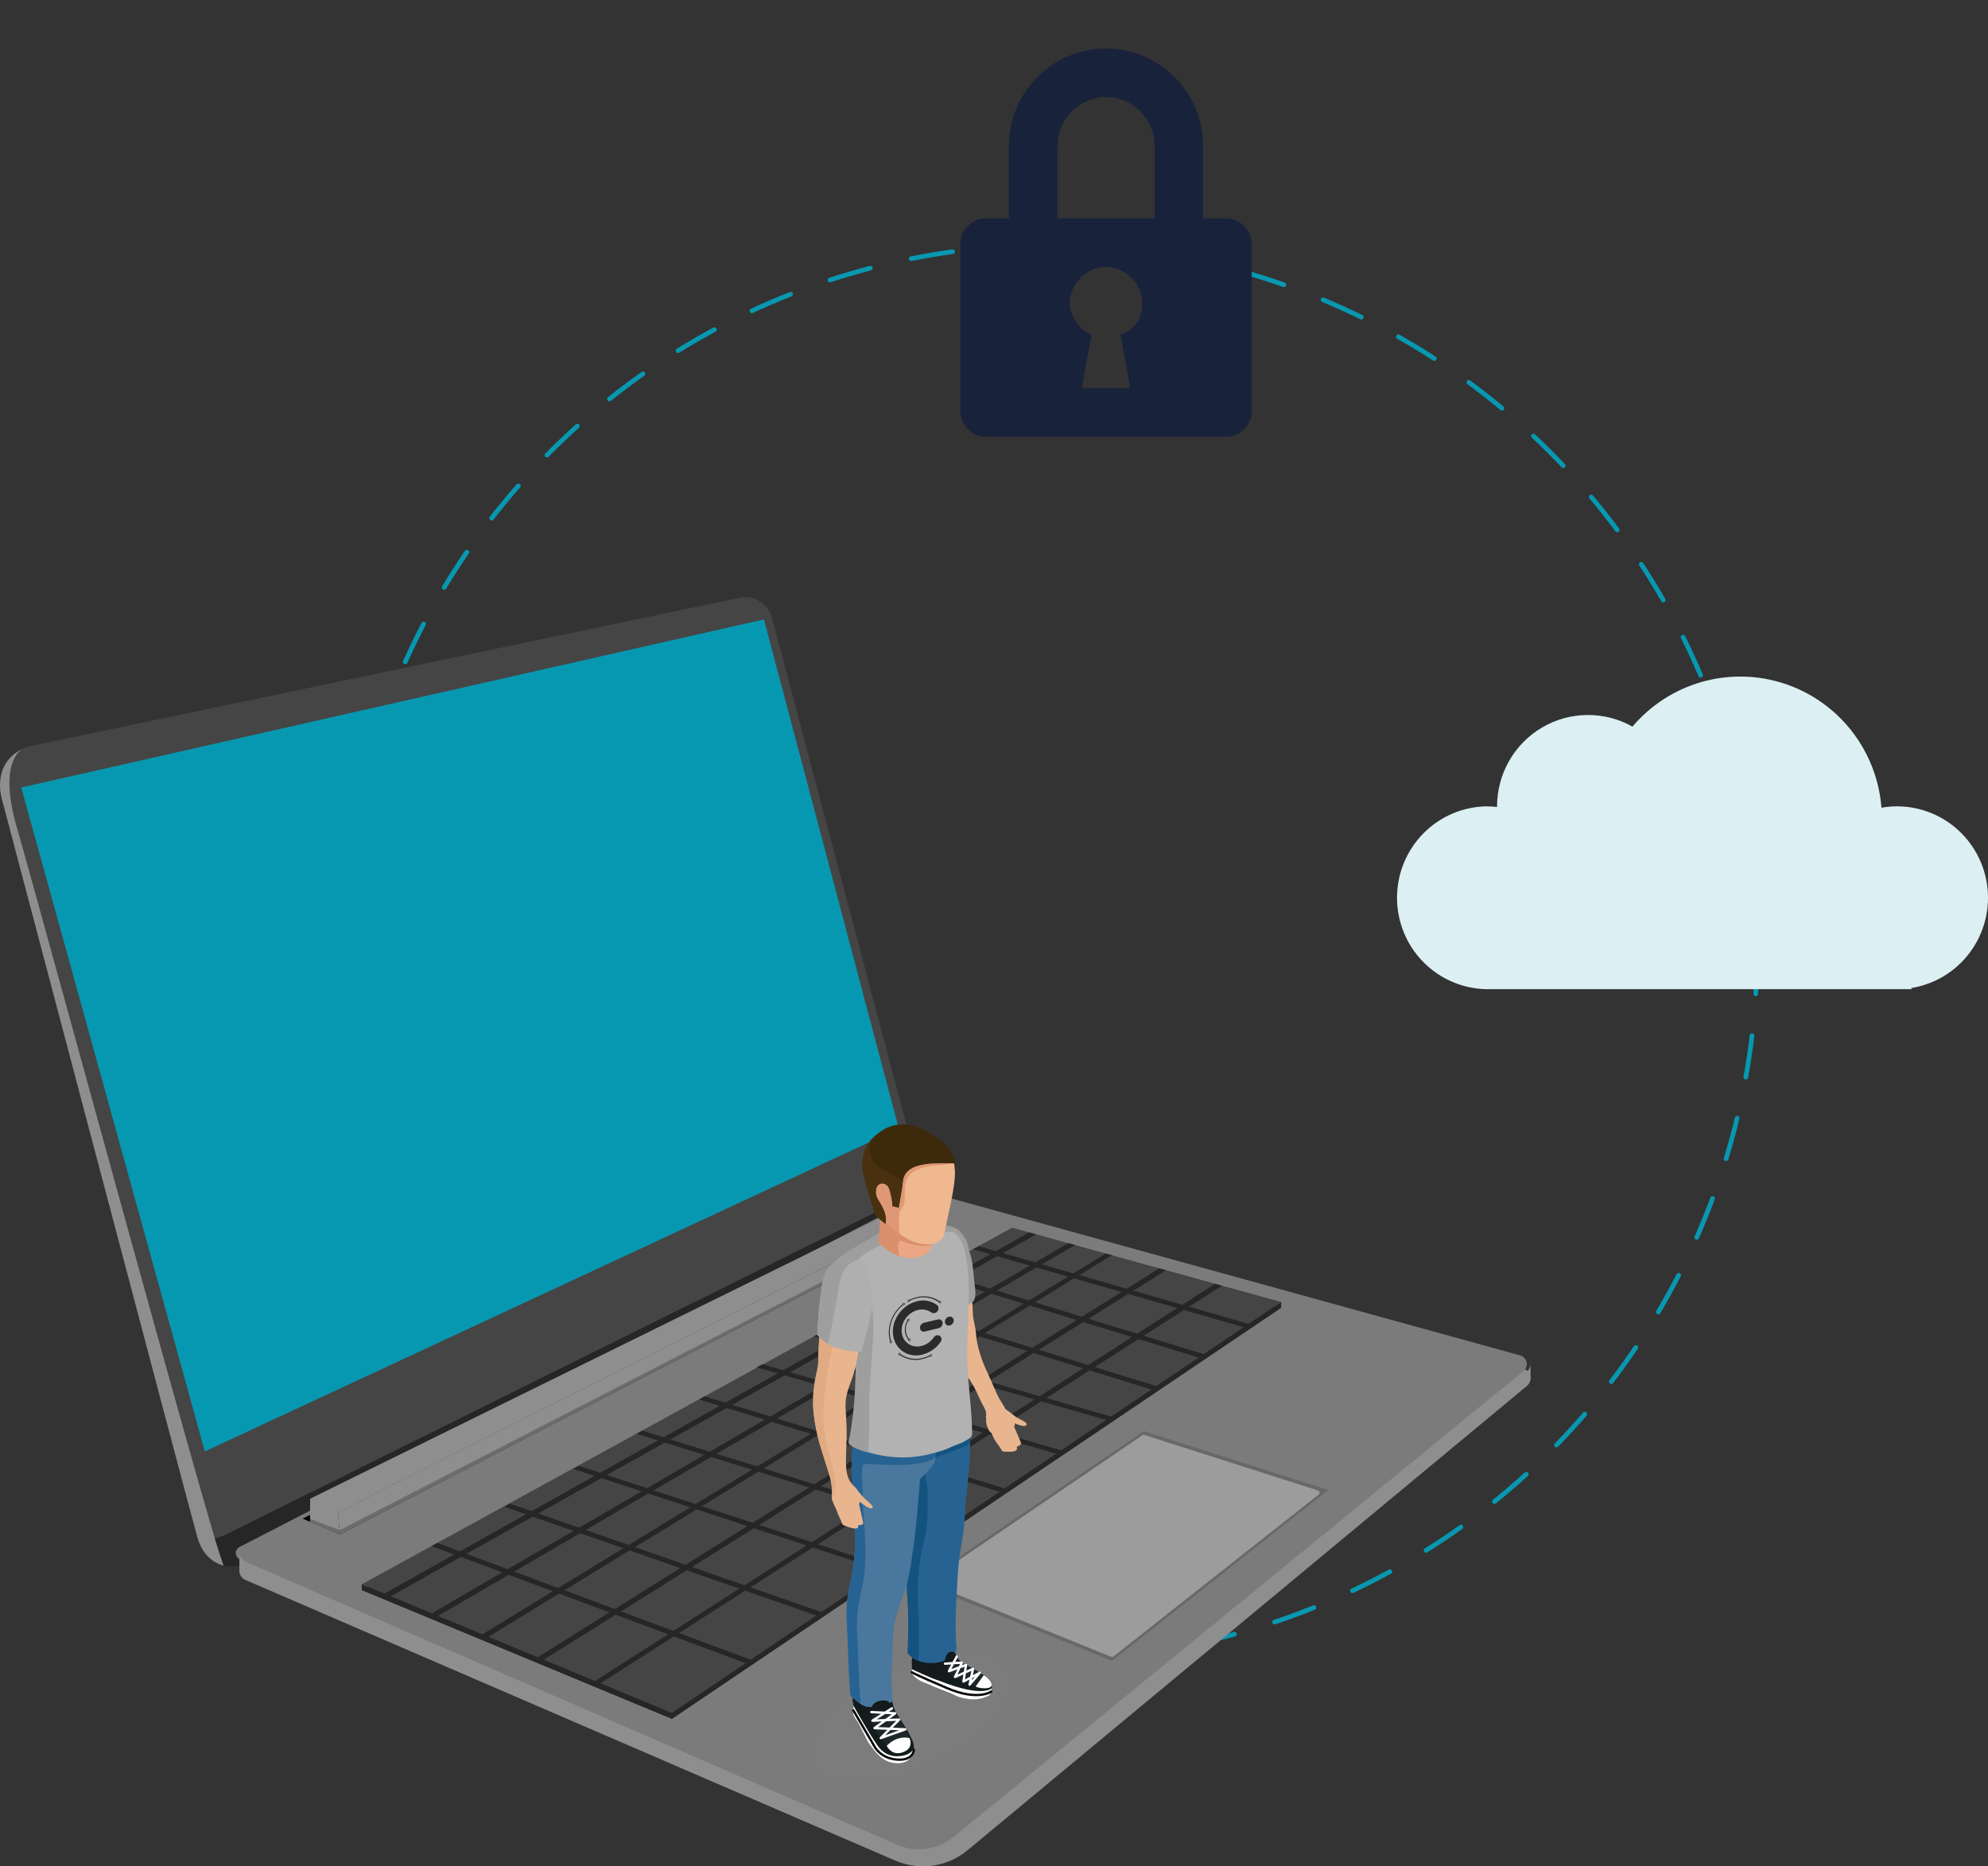 <svg width="426" height="400" viewBox="0 0 426 400" fill="none" xmlns="http://www.w3.org/2000/svg">
<rect x="0" y="0" width="426" height="400" fill="#333333" stroke="none"/>
<circle cx="225" cy="204" r="151.5" stroke="#0798B1" stroke-linecap="round" stroke-linejoin="round" stroke-dasharray="9 9"/>
<g clip-path="url(#clip0_1047_114)">
<path d="M426 192.406C425.998 187.21 423.943 182.228 420.286 178.555C416.63 174.882 411.671 172.819 406.501 172.819C405.384 172.821 404.268 172.92 403.168 173.116C402.7 167.098 400.464 161.355 396.745 156.615C393.026 151.875 387.99 148.351 382.276 146.49C376.562 144.628 370.426 144.513 364.647 146.159C358.868 147.804 353.704 151.136 349.811 155.733C346.845 154.065 343.497 153.205 340.098 153.239C336.699 153.272 333.368 154.199 330.435 155.926C327.502 157.653 325.07 160.12 323.38 163.084C321.689 166.047 320.799 169.403 320.798 172.819C320.798 172.868 320.798 172.918 320.798 172.96C320.033 172.87 319.263 172.823 318.492 172.819C313.386 172.916 308.521 175.023 304.944 178.687C301.367 182.35 299.363 187.277 299.363 192.409C299.363 197.542 301.367 202.469 304.944 206.132C308.521 209.796 313.386 211.903 318.492 212H409.679L409.504 211.767C414.099 211.046 418.286 208.699 421.311 205.149C424.336 201.599 425.999 197.079 426 192.406Z" fill="#DCF0F4"/>
</g>
<path d="M263 46.8H257.8V31.2C257.8 19.76 248.44 10.4 237 10.4C225.56 10.4 216.2 19.76 216.2 31.2V46.8H211C208.4 46.8 205.8 49.4 205.8 52V88.4C205.8 91 208.4 93.6 211 93.6H263C265.6 93.6 268.2 91 268.2 88.4V52C268.2 49.4 265.6 46.8 263 46.8ZM242.2 83.2H231.8L233.88 71.76C231.28 70.72 229.2 67.6 229.2 65C229.2 60.84 232.84 57.2 237 57.2C241.16 57.2 244.8 60.84 244.8 65C244.8 68.12 243.24 70.72 240.12 71.76L242.2 83.2ZM247.4 46.8H226.6V31.2C226.6 25.48 231.28 20.8 237 20.8C242.72 20.8 247.4 25.48 247.4 31.2V46.8Z" fill="#18223B"/>
<g clip-path="url(#clip1_1047_114)">
<path d="M6.762 159.848L158.467 128.129C159.958 127.817 161.512 128.089 162.808 128.89C164.105 129.692 165.045 130.961 165.436 132.437L199.589 261.238L53.156 334.972C52.163 335.475 51.071 335.75 49.959 335.775C48.848 335.8 47.744 335.575 46.731 335.116C45.717 334.658 44.818 333.978 44.101 333.125C43.384 332.273 42.867 331.271 42.587 330.192L0.407 170.158C0.117 169.061 0.054 167.917 0.22 166.796C0.386 165.674 0.779 164.598 1.373 163.633C1.968 162.669 2.753 161.835 3.679 161.185C4.606 160.534 5.655 160.079 6.762 159.848Z" fill="#454545"/>
<path d="M4.93 160.456C4.93 160.456 -0.645 162.752 3.652 177.479C7.949 192.207 46.581 334.377 47.936 335.509C47.936 335.509 43.858 334.894 42.29 329.481C41.019 325.089 0.49 171.587 0.49 171.587C0.49 171.587 -2.175 163.839 4.93 160.456Z" fill="#8E8E8E"/>
<path d="M47.936 329.106L197.86 254.725L199.589 261.238L51.62 335.509C50.423 335.914 49.126 335.914 47.929 335.509L46.032 329.727L47.936 329.106Z" fill="#262626"/>
<path d="M52.588 338.62L191.962 398.823C194.454 399.874 197.182 400.23 199.859 399.854C202.536 399.478 205.062 398.385 207.17 396.688L327.187 297.044C327.491 296.8 327.721 296.476 327.854 296.109C327.987 295.742 328.016 295.346 327.939 294.963C327.861 294.58 327.68 294.226 327.416 293.94C327.151 293.653 326.813 293.445 326.439 293.338L208.596 258.289C208.091 258.147 207.551 258.198 207.08 258.431L52.478 334.752C52.131 334.923 51.837 335.186 51.629 335.512C51.42 335.838 51.304 336.216 51.293 336.603C51.283 336.99 51.378 337.373 51.568 337.711C51.759 338.048 52.038 338.326 52.375 338.516L52.588 338.62Z" fill="#8E8E8E"/>
<path d="M202.196 256.4L325.813 290.512C326.141 290.615 326.436 290.804 326.667 291.059C326.898 291.314 327.057 291.626 327.128 291.963C327.199 292.3 327.179 292.65 327.071 292.977C326.962 293.304 326.768 293.596 326.509 293.823L204.344 393.694C202.673 395.059 200.659 395.938 198.524 396.235C196.388 396.531 194.212 396.234 192.233 395.376L51.368 334.176C51.123 334.066 50.914 333.889 50.764 333.665C50.614 333.442 50.529 333.18 50.52 332.911C50.51 332.642 50.576 332.375 50.71 332.142C50.844 331.908 51.041 331.717 51.278 331.589L195.666 257.079C197.68 256.04 200.011 255.798 202.196 256.4Z" fill="#7B7B7B"/>
<path d="M51.291 333.303V336.822L55.492 339.079L53.156 334.972C52.39 334.603 51.744 334.024 51.291 333.303Z" fill="#8E8E8E"/>
<path d="M327.968 292.388V295.718L324.18 296.708C324.18 296.708 327.935 294.224 327.968 292.388Z" fill="#8E8E8E"/>
<path d="M64.828 325.471L72.797 328.873L198.944 263.605L193.349 261.736L64.828 325.471Z" fill="#020202"/>
<path d="M66.616 321.131L190.2 260.255C190.267 260.229 190.341 260.229 190.407 260.255L195.453 261.549C195.513 261.564 195.568 261.597 195.609 261.644C195.65 261.692 195.675 261.751 195.681 261.813C195.688 261.875 195.675 261.938 195.644 261.992C195.614 262.047 195.567 262.091 195.511 262.118L71.984 324.384C71.941 324.406 71.894 324.418 71.845 324.418C71.797 324.418 71.75 324.406 71.707 324.384L66.609 321.68C66.558 321.655 66.514 321.616 66.484 321.567C66.454 321.518 66.438 321.461 66.439 321.404C66.439 321.346 66.456 321.29 66.488 321.241C66.519 321.193 66.563 321.155 66.616 321.131Z" fill="#8E8E8E"/>
<path d="M72.455 324.106L72.797 328.873L196.33 264.964L196.253 262.312C196.25 262.251 196.233 262.191 196.202 262.138C196.17 262.085 196.127 262.041 196.074 262.01C196.021 261.978 195.962 261.96 195.901 261.958C195.84 261.955 195.779 261.968 195.724 261.995L72.455 324.106Z" fill="#8E8E8E"/>
<path d="M72.797 328.873L66.441 326.195L66.448 321.396L72.462 323.776" fill="#8E8E8E"/>
<path d="M196.259 262.713C196.259 262.713 196.517 261.814 195.182 261.465L196.259 262.713Z" fill="#8E8E8E"/>
<path opacity="0.24" d="M66.441 325.529L72.797 327.935L196.33 264.343V264.964L72.797 328.873L66.441 326.195V325.529Z" fill="black"/>
<path d="M4.549 168.78L163.7 132.76L192.588 241.867L43.89 311.073L4.549 168.78Z" fill="#0798B1"/>
<path d="M197.214 339.325L245.118 306.727L284.633 319.346L238.297 355.973L197.214 339.325Z" fill="#686868"/>
<path d="M199.298 338.562L244.795 307.606C244.856 307.563 244.926 307.534 245 307.523C245.074 307.512 245.15 307.518 245.221 307.542L282.426 319.449C282.511 319.477 282.586 319.528 282.645 319.596C282.703 319.663 282.742 319.745 282.758 319.833C282.774 319.921 282.766 320.012 282.735 320.096C282.703 320.179 282.65 320.253 282.581 320.309L238.607 355.022C238.537 355.076 238.455 355.111 238.368 355.124C238.281 355.136 238.192 355.126 238.11 355.094L199.395 339.403C199.319 339.366 199.253 339.311 199.203 339.242C199.154 339.174 199.123 339.093 199.113 339.009C199.104 338.925 199.116 338.84 199.148 338.761C199.18 338.683 199.232 338.614 199.298 338.562Z" fill="#9C9C9C"/>
<path d="M143.975 368.379L274.535 280.273L216.888 264.343L77.514 340.78L143.975 368.379Z" fill="#262626"/>
<path d="M143.975 367.156L274.535 279.051L216.888 263.12L77.514 339.558L143.975 367.156Z" fill="#454545"/>
<path d="M77.514 339.558V340.78L143.975 368.379L274.535 280.273V279.051L143.975 367.156L77.514 339.558Z" fill="#262626"/>
<path d="M127.489 361.529L261.843 275.558L260.358 275.151L127.489 360.307L126.947 361.309L127.489 361.529Z" fill="#262626"/>
<path d="M115.319 356.478L249.867 272.234L248.421 271.833L115.113 355.255L114.745 355.941L115.319 356.478Z" fill="#262626"/>
<path d="M103.556 351.491L238.265 269.026L236.955 268.663L103.356 350.268L102.988 350.954L103.556 351.491Z" fill="#262626"/>
<path d="M93.045 346.815L230.38 266.839L228.909 266.445L92.845 345.592L92.477 346.278L93.045 346.815Z" fill="#262626"/>
<path d="M82.618 342.74L222.037 264.55L220.553 264.136L82.418 341.517L82.05 342.197L82.618 342.74Z" fill="#262626"/>
<path d="M92.477 331.35L159.803 356.478L161.429 355.928L93.697 330.684L92.477 331.35Z" fill="#262626"/>
<path d="M108.073 322.935L175.211 346.342L176.837 345.793L109.292 322.269L108.073 322.935Z" fill="#262626"/>
<path d="M122.817 314.825L189.645 336.744L191.271 336.194L124.036 314.158L122.817 314.825Z" fill="#262626"/>
<path d="M136.399 307.296L202.628 327.903L204.254 327.353L137.619 306.63L136.399 307.296Z" fill="#262626"/>
<path d="M149.769 299.942L214.513 319.818L215.83 319.171L150.989 299.269L149.769 299.942Z" fill="#262626"/>
<path d="M162.158 293.054L226.896 311.726L228.212 311.08L163.377 292.388L162.158 293.054Z" fill="#262626"/>
<path d="M174.392 286.411L237.607 304.489L238.923 303.842L175.611 285.745L174.392 286.411Z" fill="#262626"/>
<path d="M187.181 279.387L247.111 297.918L248.421 297.271L188.4 278.721L187.181 279.387Z" fill="#262626"/>
<path d="M208.506 267.758L267.23 284.658L268.547 284.018L209.726 267.085L208.506 267.758Z" fill="#262626"/>
<path d="M198.679 273.055L257.403 291.12L258.713 290.473L199.898 272.389L198.679 273.055Z" fill="#262626"/>
<g clip-path="url(#clip2_1047_114)">
<path opacity="0.23" d="M174.084 376.468C175.119 382.652 185.465 383.841 197.191 379.096C208.917 374.351 217.58 365.51 216.543 359.326C215.506 353.142 205.163 351.965 193.437 356.71C181.71 361.455 173.04 370.286 174.084 376.468Z" fill="#7F7F7F"/>
<path d="M195.364 376.496C194.982 377.105 194.164 377.448 193.499 377.647C193.053 377.804 192.586 377.896 192.114 377.919C191.835 377.919 191.556 377.89 191.283 377.831C189.898 377.521 188.765 376.546 187.8 375.569C187.312 375.103 186.871 374.592 186.482 374.042C186.004 373.333 185.645 372.552 185.419 371.73C185.39 371.623 184.98 370.153 184.98 370.086C184.881 370.086 184.776 370.115 184.668 370.124C184.092 369.411 183.302 368.471 182.987 367.696C182.608 366.797 182.999 366.488 182.891 365.57C182.812 364.806 182.481 363.905 182.822 363.16C182.978 362.803 183.224 362.493 183.538 362.259C183.851 362.025 184.221 361.876 184.61 361.826C184.911 361.765 185.222 361.772 185.52 361.847C185.937 361.983 186.271 362.311 186.72 362.416C187.2 362.532 187.774 362.34 188.261 362.261C188.818 362.175 190.292 362.04 190.681 362.561C190.736 362.644 190.776 362.735 190.798 362.832C191.12 364.021 191.218 365.355 191.737 366.488C191.812 366.669 191.901 366.844 192.003 367.011C192.678 368.084 193.36 369.152 194.034 370.219C194.457 370.884 194.834 371.576 195.162 372.291C195.258 372.484 195.357 372.686 195.465 372.909C195.962 373.956 195.971 375.49 195.364 376.496Z" fill="#131B1C"/>
<path d="M212.535 361.588C212.379 363.086 212.054 363.729 210.513 363.986C209.02 364.223 207.47 364.276 206.034 363.748C205.136 363.419 202.95 362.994 202.364 362.192L201.672 361.253L200.501 360.808L200.374 361.486C200.374 361.486 200.062 361.486 197.933 360.587C195.803 359.688 195.364 358.627 195.364 358.627C195.428 357.886 195.434 357.142 195.383 356.401C195.297 355.271 195.95 353.877 195.95 353.877L204.313 353.52C204.553 354.022 204.762 354.545 205.016 355.047C205.045 355.117 205.078 355.186 205.115 355.252C205.71 356.391 206.872 356.712 207.906 357.331C209.056 358.025 212.035 359.4 212.484 361.015C212.536 361.201 212.553 361.396 212.535 361.588Z" fill="#131B1C"/>
<path d="M195.167 373.897C195.165 374.133 195.098 374.364 194.973 374.565C194.426 375.4 193.379 375.578 192.481 375.811C191.936 375.954 191.672 375.911 191.211 375.531C190.838 375.187 190.498 374.809 190.198 374.401C189.577 373.668 188.995 372.904 188.456 372.11C188.014 371.423 187.495 370.809 187.255 370.005C186.973 369.119 186.794 368.204 186.722 367.277C186.722 367.211 186.674 366.997 186.708 366.942C186.742 366.887 186.84 366.887 186.948 366.866C187.111 366.826 187.277 366.8 187.445 366.787L188.828 366.683C189.019 366.673 189.21 366.65 189.399 366.614C190.021 366.481 190.436 366.074 190.954 365.757C191.055 366.04 191.219 366.296 191.435 366.507C191.513 366.681 191.605 366.85 191.708 367.011C192.383 368.084 193.064 369.152 193.739 370.219C194.159 370.884 194.533 371.576 194.858 372.291C194.913 372.783 195.129 373.223 195.162 373.718C195.168 373.778 195.169 373.837 195.167 373.897Z" fill="#1D2628"/>
<path d="M212.487 361.015C212.11 361.728 211.459 361.864 210.744 361.705C209.94 361.526 209.1 361.543 208.315 361.286C207.835 361.106 207.372 360.885 206.93 360.627C206.366 360.328 205.786 360.058 205.194 359.818C204.675 359.607 204.234 359.462 203.847 359.031C203.636 358.772 203.463 358.486 203.331 358.18C203.029 357.58 202.755 356.971 202.491 356.353C203.36 356.334 204.306 356.091 204.786 355.376C204.863 355.261 204.942 355.154 205.026 355.047C205.055 355.117 205.088 355.186 205.124 355.252C205.72 356.391 206.881 356.712 207.916 357.331C209.059 358.02 212.038 359.4 212.487 361.015Z" fill="#1D2628"/>
<path d="M198.261 351.123C198.281 351.106 198.307 351.123 198.331 351.123C198.355 351.123 198.379 351.09 198.405 351.08L198.261 351.123Z" fill="#EBEBEB"/>
<path d="M204.344 278.625C204.011 279.866 203.689 281.125 203.624 282.409C203.547 284.143 204.104 285.484 204.479 287.092C204.819 288.595 203.999 290.279 204.824 291.721C205.65 293.162 206.819 294.465 207.81 295.8C208.91 297.286 209.474 298.908 210.293 300.557C210.773 301.508 211.308 302.112 211.318 303.202C211.318 303.28 211.318 303.366 211.318 303.439L211.214 303.492C211.214 303.492 211.248 303.615 211.31 303.822C211.294 304.46 211.284 305.119 211.522 305.697C211.812 306.41 212.002 306.9 212.467 307.162C213.187 308.931 213.869 309.604 214.342 310.323C214.837 311.077 214.481 311.172 216.467 311.148C218.452 311.124 217.856 310.094 217.856 310.094L218.43 309.814C218.504 309.788 218.571 309.746 218.627 309.692C218.683 309.637 218.726 309.571 218.753 309.498C218.78 309.425 218.79 309.347 218.784 309.27C218.777 309.192 218.753 309.117 218.713 309.05L217.307 305.766C217.416 305.579 217.471 305.365 217.465 305.149C217.465 305.1 217.419 305.069 217.405 305.023C218.176 305.368 219.566 305.908 219.926 305.444C220.42 304.795 218.245 304.167 217.525 303.556C217.064 303.161 216.097 302.457 215.461 302.003C215.382 301.853 215.3 301.715 215.221 301.556C214.808 300.775 214.26 300.062 213.874 299.263C213.101 297.703 212.489 296.069 211.738 294.506C210.427 291.756 209.306 288.614 209.116 285.603C209.027 284.195 208.502 282.861 208.468 281.474C208.427 279.809 208.288 278.144 208.168 276.465C208.108 275.609 206.728 274.425 205.825 274.777C204.788 275.176 204.594 277.7 204.344 278.625Z" fill="#E8B58F"/>
<path d="M201.884 306.282C201.32 305.378 201.574 304.495 202.179 303.853C202.012 303.558 201.925 303.226 201.925 302.888C201.566 302.985 201.221 303.123 200.895 303.299C199.051 304.367 198.029 306.391 197.107 308.294C196.932 308.66 196.752 309.024 196.598 309.4C195.559 311.914 196.379 315.263 196.444 317.922C196.531 321.49 196.598 325.264 195.693 328.746C194.468 333.531 194.062 338.485 194.493 343.402C194.8 347.412 194.493 354.291 194.493 354.291C194.493 354.291 195.883 356.481 199.61 356.432C200.93 356.436 202.226 356.088 203.362 355.425C204.803 354.557 205.043 354.063 204.916 352.498C204.647 348.82 204.831 345.124 205.014 341.45C205.16 338.51 205.307 335.251 205.816 332.335C206.627 327.674 206.641 326.553 206.872 322.776C207.038 320.105 208.334 311.041 207.688 307.257C205.775 307.666 202.974 308.03 201.884 306.282Z" fill="#266392"/>
<path d="M196.804 355.88C196.804 355.88 197.102 349.004 196.804 344.991C196.375 340.074 196.78 335.121 198.005 330.337C198.91 326.855 198.842 323.078 198.756 319.511C198.718 317.908 197.57 314.169 198.996 313.222C200.383 312.311 201.968 311.795 203.523 311.243C204.327 310.962 205.127 310.675 205.907 310.337C206.627 310.025 207.17 310.03 207.587 309.336C207.777 308.977 207.89 308.583 207.921 308.179C207.952 307.775 207.898 307.369 207.765 306.986C207.59 306.496 207.293 306.058 206.901 305.714C206.508 305.369 206.034 305.129 205.523 305.016C204.803 304.864 204.059 304.976 203.334 305.088L200.861 305.456C199.375 305.694 198.521 305.951 197.57 307.216C196.87 308.197 196.428 309.335 196.286 310.527C195.923 312.972 196.387 315.498 196.444 317.915C196.531 321.482 196.598 325.257 195.693 328.739C194.468 333.523 194.062 338.478 194.493 343.395C194.8 347.405 194.493 354.284 194.493 354.284C194.493 354.284 195.201 355.354 196.893 355.977C196.845 355.915 196.804 355.88 196.804 355.88Z" fill="#145380"/>
<path d="M201.255 283.194C202.443 282.319 203.562 281.379 204.949 280.884C206.213 280.434 207.398 279.792 208.463 278.982C209.402 278.247 208.876 275.621 208.771 274.601C208.567 272.634 208.471 270.493 207.846 268.604C207.294 266.961 207.021 265.377 205.784 264.047C203.881 262.002 200.842 262.899 200.842 262.899C198.005 263.358 198.823 274.415 201.255 283.194Z" fill="#9E9E9E"/>
<path d="M207.606 267.791C207.419 266.3 206.937 265.296 205.777 264.047C203.874 262.002 200.835 262.899 200.835 262.899C200.151 263.01 199.747 263.888 199.56 265.277C200.816 265.589 202.359 265.277 203.552 265.325C204.937 265.377 206.101 266.207 207.088 267.175C207.28 267.353 207.426 267.586 207.606 267.791Z" fill="#9E9E9E"/>
<path d="M198.566 315.619C199.418 314.768 200.273 313.798 200.376 312.751C200.551 310.978 200.417 309.187 199.98 307.459C199.894 307.112 199.92 307.071 200.163 306.879C200.446 306.641 200.763 306.451 201.056 306.236L202.909 304.885L205.53 302.983C205.95 302.666 206.761 302.759 207.258 302.8C207.225 300.226 206.81 297.671 206.027 295.217C206.027 295.217 206.473 296.406 198.429 300.883C196.499 301.995 194.415 302.825 192.244 303.344C190.856 303.651 189.123 303.958 187.723 303.582C186.907 303.632 186.461 303.565 185.637 303.846C185.197 303.962 184.787 304.172 184.437 304.462C184.198 304.721 184.004 305.019 183.866 305.342C183.618 305.836 183.417 306.352 183.266 306.883C182.926 308.189 182.712 309.524 182.625 310.87C182.462 312.827 182.589 314.792 182.625 316.749C182.663 318.486 182.651 320.277 182.8 322.015C182.894 323.116 182.985 324.218 183.04 325.321C183.227 328.568 183.331 331.841 182.947 335.073C182.606 338.063 181.681 340.895 181.461 343.907C181.317 345.809 181.461 347.648 181.549 349.584C181.79 354.079 181.821 358.586 182.224 363.075C182.216 363.208 182.244 363.341 182.305 363.459C182.366 363.578 182.458 363.679 182.572 363.75C183.4 364.418 184.78 365.755 185.863 365.822C187.805 365.943 189.718 365.805 191.31 364.561C191.079 362.292 191.014 360.009 191.115 357.73C191.252 354.638 191.209 351.618 191.595 348.54C191.703 347.773 191.863 347.015 192.075 346.271C192.731 343.876 193.965 341.169 194.519 338.748C194.858 337.355 195.119 335.945 195.302 334.524C195.782 331.31 196.449 326.456 196.634 323.162C196.747 321.19 196.984 319.618 197.095 317.646C197.079 317.456 197.11 317.264 197.185 317.089C197.26 316.913 197.376 316.757 197.525 316.635C197.834 316.326 198.199 315.983 198.566 315.619Z" fill="#4A779D"/>
<path d="M183.767 352C183.667 350.064 183.527 348.235 183.679 346.323C183.904 343.317 184.824 340.479 185.177 337.504C185.561 334.264 185.455 330.991 185.27 327.752C185.208 326.648 185.117 325.55 185.03 324.448C184.881 322.71 184.893 320.916 184.855 319.18C184.836 318.269 184.233 313.71 185.335 313.748C190.083 313.914 194.985 314.525 199.476 312.991C200.792 312.542 200.592 310.465 200.436 309.424C200.179 307.73 200.292 305.818 199.457 304.269C197.791 301.175 194.783 302.776 192.244 303.344C190.856 303.651 189.123 303.958 187.723 303.582C186.907 303.632 186.461 303.565 185.637 303.846C185.197 303.962 184.787 304.172 184.437 304.462C184.198 304.721 184.004 305.019 183.866 305.342C183.618 305.836 183.417 306.352 183.266 306.883C182.926 308.189 182.712 309.524 182.625 310.87C182.462 312.827 182.589 314.792 182.625 316.749C182.663 318.486 182.651 320.277 182.8 322.015C182.894 323.116 182.985 324.218 183.04 325.321C183.227 328.568 183.331 331.841 182.947 335.073C182.606 338.063 181.681 340.895 181.461 343.907C181.317 345.809 181.461 347.648 181.549 349.584C181.79 354.079 181.821 358.586 182.224 363.075C182.216 363.208 182.244 363.341 182.305 363.459C182.366 363.578 182.458 363.679 182.572 363.75C183.052 364.14 183.729 364.754 184.42 365.215C184.041 360.82 183.998 356.405 183.767 352Z" fill="#266392"/>
<path d="M207.52 295.942C207.825 299.655 208.281 303.359 208.307 307.086C208.332 307.346 208.289 307.608 208.183 307.847C208.06 308.034 207.896 308.191 207.702 308.306C206.875 308.861 205.977 309.305 205.031 309.626C204.008 310.011 203.055 310.532 202.001 310.865C198.218 312.054 192.762 313.562 184.528 310.808C184.528 310.808 186.055 296.656 185.179 294.768C184.303 292.879 178.246 285.477 178.117 281.077C177.987 276.677 177.032 273.012 181.501 269.449C183.993 267.441 186.098 265.774 188.223 264.414C189.828 263.347 191.553 262.469 193.362 261.797C194.922 261.224 196.857 261.343 198.737 261.838C201.802 262.63 204.363 263.617 205.42 265.108C206.476 266.599 206.884 268.519 207.155 270.291C207.609 273.252 207.635 276.28 207.58 279.269C207.491 283.746 207.122 288.193 207.318 292.67C207.366 293.764 207.431 294.856 207.52 295.942Z" fill="#B2B2B2"/>
<path d="M196.903 265.36C199.567 265.099 201.824 263.878 204.493 264.085C203.178 262.77 201.956 261.595 199.433 260.943C197.553 260.449 194.91 261.217 193.35 261.797C191.541 262.469 189.816 263.347 188.211 264.414C186.098 265.774 182.21 267.646 179.72 269.646C175.253 273.214 176.206 276.877 176.336 281.272C176.352 281.81 178.232 282.135 178.369 282.654C179.031 285.17 180.388 287.442 181.811 289.601C182.246 290.263 182.625 290.96 183.177 291.535C183.434 291.804 183.321 292.698 183.326 293.026C183.345 294.154 183.311 295.286 183.268 296.413C183.152 300.289 182.751 304.15 182.068 307.968C181.91 308.803 181.533 309.295 182.33 309.833C183.127 310.37 184.024 310.675 184.888 310.981C185.292 311.094 185.704 311.173 186.12 311.219C186.067 311.219 186.31 304.583 186.305 304.369C186.206 301.918 186.231 299.464 186.382 297.015C186.622 293.828 186.89 290.641 187.035 287.447C187.099 286.048 187.263 284.74 187.167 283.341C187.064 281.851 186.922 280.363 186.742 278.877C186.502 276.974 186.502 274.596 185.513 272.931C185.188 272.313 184.766 271.751 184.262 271.266C183.364 270.493 183.571 270.219 184.36 269.508C185.083 268.851 185.89 268.291 186.761 267.843C187.829 267.301 188.818 266.787 189.987 266.464C190.269 266.377 190.557 266.311 190.849 266.266C192.872 266.014 194.862 265.562 196.903 265.36Z" fill="#9E9E9E"/>
<path d="M184.776 320.648C184.557 320.36 184.197 319.934 183.815 319.496C183.762 319.395 183.701 319.298 183.633 319.206C183.103 318.526 182.433 318.072 182.022 317.277C181.651 316.544 181.428 315.746 181.365 314.927C181.163 312.701 181.365 310.437 181.427 308.208C181.499 305.892 181.261 303.649 181.187 301.353C181.12 299.375 181.83 297.427 182.534 295.607C183.151 294.009 183.455 292.482 183.755 290.798C184.106 288.838 184.224 286.866 184.363 284.866C184.406 284.553 184.382 284.235 184.293 283.931C183.655 282.216 180.421 282.454 179.027 282.504C178.796 282.494 178.566 282.545 178.362 282.652C178.111 282.851 177.941 283.133 177.882 283.446C176.849 286.826 176.441 290.355 175.961 293.854C175.766 295.216 175.558 296.578 175.337 297.94C175.188 298.842 175.351 300.297 174.235 300.519C174.235 300.519 174.072 304.45 175.971 310.541C177.87 316.633 178.258 317.265 178.273 319.772C178.273 320.605 178.124 321.171 178.496 321.951C178.678 322.336 178.863 322.964 179.166 323.402C179.526 324.608 179.953 325.278 180.229 325.94C180.594 326.813 180.212 326.784 182.248 327.417C184.284 328.049 183.875 326.891 183.875 326.891L184.514 326.817C184.59 326.82 184.666 326.804 184.734 326.77C184.803 326.737 184.862 326.687 184.905 326.625C184.949 326.562 184.976 326.491 184.985 326.415C184.993 326.34 184.982 326.264 184.953 326.194L184.082 322.408C184.155 322.237 184.207 322.058 184.238 321.875C184.915 322.429 186.398 323.554 186.878 323.214C187.51 322.772 185.393 321.459 184.776 320.648Z" fill="#E8B58F"/>
<path d="M178.05 290.365C178.458 288.638 178.868 286.904 179.01 285.132C179.147 283.467 178.714 281.327 177.123 280.43C177.042 280.371 176.948 280.332 176.848 280.316C176.749 280.3 176.647 280.308 176.552 280.34C176.352 280.44 176.312 280.697 176.278 280.918C175.904 284.333 175.236 287.856 175.344 291.274C175.397 292.915 174.79 294.656 174.542 296.268C174.241 298.031 174.143 299.821 174.252 301.606C174.489 304.639 175.065 307.638 175.968 310.546C177.867 316.637 178.256 317.27 178.27 319.777C178.27 320.443 178.189 320.945 178.342 321.516C178.803 320.291 179.13 319.049 179.046 317.922C178.827 315.018 177.778 312.259 177.125 309.44C176.362 306.11 176.309 302.669 176.66 299.284C176.974 296.309 177.361 293.264 178.05 290.365Z" fill="#E0AA82"/>
<path d="M184.54 289.694C185.954 284.937 187.243 279.828 186.955 277.852C186.355 273.747 185.873 271.102 183.741 270.096C183.741 270.096 177.339 267.817 176.132 275.566C175.375 280.418 175.315 283.206 175.109 286.053C177.097 288.643 180.909 289.718 184.54 289.694Z" fill="#AFAFAF"/>
<path d="M177.433 288.041C178.242 283.967 178.763 282.212 179.8 275.561C180.352 272.013 181.996 270.581 183.614 270.058C182.75 269.796 177.243 268.428 176.132 275.561C175.375 280.413 175.315 283.201 175.109 286.048C175.743 286.858 176.532 287.536 177.433 288.041Z" fill="#9E9E9E"/>
<path d="M199.87 269.163C199.884 269.494 199.889 269.825 199.87 270.153C199.846 271.494 200.35 272.955 199.613 274.118C199.042 275.024 198.441 270.398 197.803 269.66C196.641 268.321 194.238 271.956 193.05 270.662C191.744 269.235 190.085 268.095 188.712 266.73C188.158 266.181 188.081 265.922 188.348 265.141C188.969 263.324 190.294 262.494 191.991 261.812C193.528 261.184 195.465 261.231 197.361 261.659C197.928 262.699 198.441 263.769 198.922 264.849C199.506 266.216 199.828 267.679 199.87 269.163Z" fill="#EAA685"/>
<path d="M188.36 265.141C188.1 265.898 188.175 266.169 188.684 266.685C189.048 267.051 189.435 267.399 189.821 267.739C190.318 268.172 190.825 268.6 191.327 269.03C191.61 269.268 191.886 269.506 192.174 269.725C192.341 269.845 192.478 270.002 192.575 270.184C192.738 270.343 192.908 270.495 193.055 270.659L193.103 270.712C192.859 270.184 192.697 269.623 192.623 269.047C192.582 268.778 192.546 268.507 192.505 268.231C192.357 267.255 192.319 266.266 192.392 265.282C192.481 264.128 192.733 262.989 192.738 261.835C192.738 261.754 192.721 261.676 192.716 261.597C192.472 261.651 192.231 261.721 191.996 261.807C190.306 262.494 188.981 263.324 188.36 265.141Z" fill="#D98F6C"/>
<path d="M189.668 260.346C189.649 260.503 189.637 260.66 189.625 260.822C189.553 261.774 189.507 262.725 189.488 263.662C189.488 263.997 189.353 264.654 189.533 264.93C189.731 265.142 189.957 265.326 190.206 265.477C191.416 266.422 192.763 267.181 194.202 267.727C197.837 269.073 198.893 268.226 198.893 268.226L199.291 260.646C199.291 260.587 198.557 260.325 198.501 260.301C197.836 260.022 197.164 259.767 196.485 259.535C195.305 259.113 194.087 258.8 192.848 258.601C192.268 258.51 191.679 258.478 191.091 258.505C190.834 258.484 190.577 258.557 190.371 258.712C190.103 258.977 189.906 259.304 189.797 259.664C189.732 259.887 189.688 260.115 189.668 260.346Z" fill="#EAA685"/>
<path d="M192.027 258.532C191.315 258.459 190.596 258.531 189.913 258.743C189.385 258.931 188.712 259.345 188.684 259.947C188.564 261.804 188.508 263.657 188.204 265.498C188.176 265.595 188.176 265.697 188.204 265.793C188.277 265.907 188.393 265.987 188.525 266.017C189.188 266.25 189.87 266.428 190.563 266.547C191.187 266.659 191.814 266.621 192.404 266.885C192.39 266.573 192.568 266.079 192.86 265.933C193.247 265.727 193.72 266.216 194.075 266.328C194.603 266.506 195.14 266.655 195.683 266.775C196.776 266.996 197.895 267.061 199.006 266.968C199.246 266.947 199.579 266.937 199.623 266.633C199.631 266.545 199.612 266.456 199.569 266.379C199.527 266.301 199.462 266.238 199.382 266.197C199.039 265.96 198.586 265.929 198.216 265.722C197.174 265.168 196.257 264.397 195.167 263.926C194.55 263.66 193.885 263.493 193.314 263.141C193.026 262.965 192.704 262.708 192.692 262.351C192.678 261.95 192.767 261.55 192.712 261.129C192.648 260.686 192.551 260.249 192.421 259.821C192.383 259.692 192.102 258.536 192.027 258.532Z" fill="#D98F6C"/>
<path d="M204.087 251.239C203.247 251.13 202.976 250.657 202.7 249.914C202.378 249.049 201.98 248.223 201.997 247.279C202.004 246.995 202.034 246.712 202.088 246.432C201.198 245.787 200.162 245.368 199.07 245.212C196.713 244.882 192.397 246.247 190.189 249.018C190.021 249.204 189.87 249.406 189.74 249.62C189.561 249.867 189.414 250.135 189.303 250.419C187.8 254.02 183.146 254.94 190.803 262.858C190.803 262.858 190.923 262.96 191.113 263.146C191.198 263.208 191.278 263.277 191.353 263.35L191.636 263.588C191.964 263.853 192.364 264.157 192.836 264.502C194.005 265.329 195.532 266.221 196.972 266.502C199.925 267.058 202.102 266.364 202.441 264.073C202.753 261.949 204.882 253.982 204.601 250.992C204.545 251.074 204.467 251.14 204.377 251.183C204.287 251.226 204.187 251.246 204.087 251.239Z" fill="#F0B88F"/>
<path d="M202.7 249.914C202.407 249.127 202.064 248.368 202.018 247.536C201.941 247.507 201.86 247.481 201.797 247.45C200.537 246.894 199.078 246.704 197.717 246.637C196.664 246.576 195.608 246.638 194.57 246.82C192.944 247.115 191.283 247.798 190.179 249.015C190.011 249.202 189.861 249.403 189.73 249.617C189.551 249.864 189.404 250.133 189.293 250.416C187.8 254.02 183.146 254.94 190.803 262.858C190.803 262.858 190.923 262.96 191.113 263.146C191.198 263.208 191.278 263.277 191.353 263.35C191.457 263.418 191.552 263.498 191.636 263.588C191.964 263.853 192.364 264.157 192.836 264.502C192.649 263.505 192.587 262.488 192.652 261.476C192.678 261.022 192.69 260.546 192.726 260.104C192.762 259.661 193.067 259.274 193.302 258.896C193.517 258.598 193.68 258.265 193.782 257.913C193.845 257.618 193.799 257.302 193.837 257C193.981 255.889 193.823 254.74 194.061 253.653C194.179 253.012 194.454 252.409 194.86 251.896C195.485 251.163 196.358 250.681 197.316 250.54C197.844 250.508 198.375 250.541 198.895 250.64C199.372 250.706 199.855 250.72 200.335 250.68C201.087 250.636 201.836 250.549 202.577 250.419C202.681 250.4 202.777 250.364 202.875 250.34C202.82 250.217 202.76 250.076 202.7 249.914Z" fill="#DF9876"/>
<path d="M176.127 306.272C176.11 306.448 176.11 306.55 176.11 306.567C176.052 306.55 176.11 306.389 176.127 306.272Z" fill="#D18D6D"/>
<path d="M204.618 251.465C204.618 251.465 204.899 245.55 200.645 244.839C196.391 244.128 196.123 249.301 196.123 249.301L199.891 254.557L204.618 251.465Z" fill="#F0B88F"/>
<path d="M196.804 250.654C196.804 250.654 197.472 250.01 200.645 249.812C203.818 249.615 204.044 248.984 204.044 248.984L196.123 248.433L196.3 249.979L196.804 250.654Z" fill="#DF9876"/>
<path d="M201.312 247.422C201.072 246.47 200.626 245.236 200.847 244.197C199.128 242.703 197.116 241.476 194.848 241.124C191.771 240.648 189.68 241.561 187.407 243.516C187.345 243.569 187.29 243.629 187.243 243.695C187.19 243.74 187.14 243.79 187.095 243.842C186.97 243.928 186.859 244.032 186.766 244.151C186.517 244.448 186.286 244.758 186.074 245.081C185.993 245.212 185.928 245.319 185.834 245.457C185.39 246.261 185.079 247.131 184.912 248.033C184.896 248.131 184.881 248.245 184.864 248.342C184.791 248.992 184.774 249.647 184.814 250.3C184.897 251.11 185.054 251.912 185.282 252.695C185.497 253.51 185.727 254.326 185.973 255.142C186.041 255.337 186.089 255.532 186.139 255.713C186.434 256.665 186.715 257.616 186.994 258.534C187.143 259.088 187.234 259.723 187.488 260.23C187.683 260.653 188.163 261.027 188.53 261.338C188.897 261.65 189.32 261.973 189.781 262.29L189.795 262.306C189.791 262.303 189.789 262.299 189.787 262.295C189.785 262.291 189.784 262.286 189.784 262.281C189.784 262.277 189.785 262.272 189.787 262.268C189.789 262.263 189.791 262.259 189.795 262.256C189.789 262.017 189.806 261.778 189.845 261.543V261.476C189.829 259.978 189.171 258.739 188.405 257.483C188.104 257.046 187.876 256.564 187.731 256.056C187.681 255.881 187.659 255.7 187.663 255.518C187.663 255.421 187.68 255.323 187.68 255.226C187.685 254.788 187.811 254.359 188.043 253.986C188.667 253.137 189.886 253.382 190.378 254.224C190.693 254.762 190.822 255.544 190.971 256.148C191.109 256.676 191.189 257.217 191.211 257.761C191.228 257.942 191.228 258.12 191.228 258.299C191.689 258.429 192.133 258.56 192.594 258.674C192.628 258.413 192.676 258.153 192.726 257.892C192.966 256.377 193.285 254.893 193.446 253.342C193.461 253.261 193.461 253.197 193.477 253.116C193.494 253.035 193.494 253.002 193.511 252.952C193.943 250.276 196.804 249.306 201.627 249.306H201.8C201.632 248.685 201.476 248.055 201.312 247.422Z" fill="#3D2A0B"/>
<path d="M193.482 253.152C193.451 253.281 193.43 253.412 193.417 253.544C193.268 255.092 192.956 256.577 192.697 258.094C192.647 258.353 192.599 258.615 192.565 258.876C192.104 258.762 191.66 258.639 191.199 258.501V258.32C191.199 258.142 191.199 257.963 191.182 257.782C191.143 257.301 191.063 256.823 190.942 256.355C190.794 255.751 190.664 254.969 190.35 254.431C189.869 253.584 188.638 253.339 188.014 254.193C187.827 254.514 187.714 254.871 187.683 255.24C187.683 255.337 187.666 255.435 187.666 255.532C187.661 255.772 187.684 256.011 187.733 256.246C187.747 256.313 187.769 256.379 187.798 256.441C187.945 256.874 188.149 257.287 188.403 257.668C189.159 258.891 189.8 260.099 189.843 261.55V261.664C189.843 261.762 189.793 262.054 189.793 262.266C189.784 262.275 189.779 262.287 189.778 262.299C189.317 261.973 188.921 261.664 188.528 261.348C188.134 261.031 187.687 260.663 187.474 260.239C187.234 259.733 187.128 259.098 186.979 258.544C186.701 257.614 186.42 256.667 186.125 255.723C186.074 255.542 186.026 255.347 185.959 255.152C185.714 254.33 185.489 253.511 185.282 252.695C185.058 251.912 184.905 251.11 184.826 250.3C184.786 249.647 184.803 248.992 184.876 248.342C184.893 248.245 184.908 248.131 184.924 248.033C185.125 247.141 185.435 246.276 185.846 245.457C185.93 245.326 185.995 245.219 186.086 245.081C186.298 244.758 186.529 244.448 186.778 244.151C186.869 244.037 186.976 243.937 187.097 243.854C187.143 243.801 187.193 243.752 187.246 243.707C187.053 243.893 186.891 244.108 186.766 244.344C185.844 246.023 186.569 248.827 187.867 249.903C188.528 250.442 189.308 250.785 190.057 251.175C191.124 251.698 192.157 252.285 193.151 252.935C193.254 252.991 193.352 253.056 193.444 253.13C193.465 253.13 193.465 253.13 193.482 253.152Z" fill="#49310F"/>
<path d="M197.318 241.868C197.318 241.868 202.635 244.287 203.828 246.891C205.021 249.496 204.62 249.339 204.62 249.339L201.627 249.306L197.318 241.868Z" fill="#3D2A0B"/>
<path d="M188.852 266.844C188.852 266.844 192.692 270.714 197.013 269.373C200.016 268.486 199.613 266.621 199.613 266.621L201.793 269.154L199.553 275.048L191.353 273.949L187.738 267.363L188.852 266.844Z" fill="#B2B2B2"/>
<path d="M208.871 253.894C208.871 253.894 208.804 253.813 208.682 253.691C208.757 253.747 208.821 253.815 208.871 253.894Z" fill="#304D61"/>
<path d="M191.134 366.143L186.938 368.785L192.673 368.547L188.729 372.515L193.991 370.636L187.395 370.381L191.826 367.204L186.708 366.942" stroke="white" stroke-width="0.5" stroke-linecap="round" stroke-linejoin="round"/>
<path d="M185.781 372.753L184.67 370.124L185.225 369.33L185.781 372.753Z" fill="#131B1C"/>
<path d="M203.043 362.711L200.374 361.479L200.043 360.094L202.03 359.968L203.043 362.711Z" fill="#131B1C"/>
<path d="M202.491 356.562L206.123 356.341L204.647 359.407L208.507 357.673L207.767 361.062L209.961 358.508L206.457 360.385L206.999 356.843L203.331 358.182L205.019 355.047" stroke="white" stroke-width="0.5" stroke-linecap="round" stroke-linejoin="round"/>
<path d="M190.659 364.999C190.659 364.999 190.201 364.095 188.405 364.563C186.61 365.032 186.696 366.345 186.696 366.345L190.486 365.631L190.659 364.999Z" fill="#131B1C"/>
<path d="M202.491 355.984C202.491 355.984 202.597 354.374 203.48 354.094C204.363 353.813 204.68 354.3 204.68 354.3L204.495 355.376L202.491 355.984Z" fill="#131B1C"/>
<path d="M194.884 372.515C194.884 372.515 192.378 371.73 190.009 374.18C190.009 374.18 191.048 376.434 193.477 375.547C196.005 374.624 194.884 372.515 194.884 372.515Z" fill="white"/>
<path d="M209.073 361.462L210.787 359.053C210.787 359.053 212.283 359.873 212.487 361.015C212.691 362.156 209.844 361.921 209.073 361.462Z" fill="white"/>
<path d="M212.487 361.843C212.487 361.843 210.607 363.938 201.334 360.251C199.654 359.776 195.414 357.749 195.414 357.749L195.366 358.627C195.366 358.627 195.926 359.799 197.933 360.58C199.939 361.36 204.414 363.246 204.414 363.246C204.414 363.246 207.4 364.792 210.521 363.974C212.247 363.491 212.439 363.12 212.487 361.843Z" fill="white"/>
<path d="M212.424 362.539C212.424 362.539 209.606 364.625 203.043 361.847C196.48 359.069 195.383 358.41 195.383 358.41" stroke="#0C0C0C" stroke-width="0.5" stroke-linecap="round" stroke-linejoin="round"/>
<path d="M195.825 374.781C195.825 374.781 195.381 375.749 193.991 376.156C192.601 376.563 189.98 376.81 188.119 374.22C186.259 371.63 182.882 365.57 182.882 365.57L182.81 366.875C182.81 366.875 182.603 367.439 183.511 368.626C184.418 369.813 185.671 373.038 186.482 374.042C187.294 375.045 189.027 377.847 192.104 377.919C195.182 377.99 195.899 375.773 195.825 374.781Z" fill="white"/>
<path d="M182.853 366.564L187.395 374.313C187.395 374.313 188.626 376.844 192.195 377.124C195.765 377.405 195.835 375.007 195.835 375.007" stroke="#0C0C0C" stroke-width="0.5" stroke-linecap="round" stroke-linejoin="round"/>
<path d="M196.492 278.894C193.35 279.645 191.043 282.823 191.36 285.977C191.677 289.131 194.481 291.088 197.618 290.336C199.219 289.937 200.616 288.97 201.545 287.618C201.623 287.522 201.68 287.411 201.715 287.293C201.749 287.175 201.759 287.051 201.745 286.929C201.731 286.806 201.692 286.688 201.632 286.581C201.571 286.473 201.489 286.379 201.392 286.303C201.172 286.18 200.912 286.146 200.667 286.209C200.423 286.272 200.213 286.427 200.081 286.64C199.457 287.552 198.518 288.207 197.44 288.481C195.323 288.988 193.432 287.668 193.22 285.541C193.009 283.415 194.562 281.274 196.68 280.768C197.171 280.636 197.687 280.616 198.188 280.707C198.689 280.799 199.163 281.001 199.575 281.298C199.788 281.431 200.045 281.476 200.291 281.422C200.537 281.369 200.752 281.222 200.89 281.013C201.051 280.823 201.131 280.578 201.113 280.331C201.094 280.083 200.979 279.853 200.792 279.688C200.18 279.246 199.477 278.945 198.733 278.807C197.989 278.67 197.223 278.699 196.492 278.894Z" fill="#2B2B2B"/>
<path d="M194.884 282.844C194.882 282.812 194.873 282.781 194.857 282.753C194.841 282.725 194.819 282.701 194.793 282.682C194.766 282.664 194.736 282.651 194.704 282.646C194.672 282.641 194.639 282.643 194.608 282.652C194.54 282.67 194.48 282.711 194.44 282.768C194.399 282.824 194.379 282.894 194.385 282.963C194.387 282.996 194.396 283.028 194.413 283.056C193.751 284.245 193.715 285.618 194.322 286.655C194.418 286.824 194.531 286.983 194.658 287.13C194.64 287.171 194.633 287.216 194.637 287.261C194.639 287.293 194.648 287.324 194.664 287.352C194.68 287.379 194.702 287.403 194.729 287.422C194.755 287.44 194.786 287.452 194.817 287.457C194.849 287.462 194.882 287.46 194.913 287.451C194.978 287.431 195.035 287.39 195.074 287.334C195.112 287.277 195.13 287.21 195.124 287.142C195.122 287.11 195.113 287.079 195.097 287.052C195.082 287.024 195.06 287 195.034 286.981C195.007 286.963 194.977 286.95 194.946 286.945C194.914 286.939 194.881 286.941 194.85 286.949L194.814 286.964C194.697 286.83 194.592 286.686 194.502 286.533C193.936 285.563 193.967 284.278 194.582 283.172C194.603 283.175 194.625 283.175 194.646 283.172C194.72 283.156 194.785 283.114 194.829 283.054C194.873 282.993 194.892 282.918 194.884 282.844ZM194.766 287.218C194.764 287.184 194.773 287.151 194.793 287.123C194.812 287.095 194.841 287.075 194.874 287.066C194.889 287.062 194.905 287.061 194.921 287.063C194.936 287.066 194.951 287.072 194.964 287.081C194.977 287.09 194.987 287.101 194.995 287.115C195.003 287.128 195.008 287.143 195.009 287.159C195.011 287.193 195.001 287.227 194.981 287.255C194.961 287.282 194.932 287.302 194.898 287.311C194.883 287.316 194.867 287.318 194.851 287.316C194.835 287.314 194.82 287.308 194.806 287.299C194.793 287.29 194.782 287.278 194.774 287.264C194.767 287.25 194.762 287.234 194.762 287.218H194.766ZM194.766 282.873C194.769 282.907 194.76 282.941 194.74 282.968C194.72 282.996 194.692 283.016 194.658 283.025C194.643 283.029 194.627 283.03 194.612 283.028C194.596 283.025 194.582 283.019 194.569 283.01C194.556 283.001 194.545 282.99 194.538 282.976C194.53 282.963 194.525 282.948 194.524 282.932C194.522 282.898 194.531 282.864 194.552 282.837C194.572 282.809 194.601 282.789 194.634 282.78C194.648 282.778 194.662 282.78 194.675 282.783C194.689 282.787 194.701 282.794 194.712 282.802C194.723 282.811 194.731 282.822 194.738 282.834C194.744 282.846 194.748 282.859 194.75 282.873H194.766Z" fill="#2B2B2B"/>
<path d="M193.9 279.429C193.898 279.397 193.889 279.365 193.873 279.337C193.857 279.309 193.835 279.285 193.809 279.267C193.782 279.248 193.752 279.236 193.72 279.231C193.688 279.225 193.655 279.227 193.624 279.236C193.556 279.254 193.496 279.295 193.456 279.352C193.415 279.409 193.395 279.478 193.401 279.548C191.363 281.213 190.246 283.774 190.489 286.224C190.525 286.653 190.605 287.077 190.729 287.489C190.703 287.518 190.684 287.552 190.671 287.588C190.659 287.624 190.654 287.663 190.657 287.701C190.659 287.733 190.669 287.764 190.685 287.792C190.7 287.82 190.722 287.844 190.749 287.862C190.775 287.88 190.805 287.893 190.837 287.898C190.869 287.904 190.902 287.902 190.933 287.894C191.001 287.876 191.06 287.835 191.101 287.778C191.142 287.721 191.161 287.652 191.156 287.582C191.153 287.527 191.128 287.475 191.087 287.438C191.045 287.401 190.991 287.382 190.935 287.385C190.815 286.988 190.734 286.581 190.695 286.169C190.455 283.791 191.538 281.332 193.504 279.717C193.554 279.74 193.611 279.746 193.665 279.733C193.733 279.717 193.794 279.678 193.837 279.623C193.88 279.567 193.902 279.499 193.9 279.429ZM190.803 287.675C190.8 287.641 190.81 287.608 190.83 287.58C190.849 287.553 190.878 287.533 190.911 287.525C190.926 287.521 190.942 287.521 190.957 287.523C190.972 287.526 190.987 287.532 190.999 287.541C191.012 287.55 191.022 287.561 191.03 287.575C191.037 287.588 191.042 287.603 191.043 287.618C191.046 287.652 191.036 287.686 191.016 287.714C190.995 287.741 190.966 287.761 190.933 287.77C190.918 287.774 190.902 287.774 190.887 287.771C190.872 287.768 190.858 287.761 190.846 287.752C190.833 287.743 190.823 287.732 190.816 287.718C190.809 287.705 190.804 287.69 190.803 287.675ZM193.773 279.457C193.775 279.491 193.766 279.525 193.746 279.553C193.727 279.581 193.698 279.601 193.665 279.61C193.649 279.614 193.634 279.615 193.618 279.612C193.603 279.61 193.588 279.604 193.575 279.595C193.562 279.586 193.552 279.574 193.544 279.561C193.536 279.547 193.531 279.532 193.53 279.517C193.528 279.483 193.538 279.449 193.558 279.421C193.578 279.393 193.607 279.373 193.641 279.365C193.655 279.361 193.671 279.36 193.686 279.363C193.701 279.366 193.715 279.372 193.728 279.38C193.74 279.389 193.75 279.401 193.758 279.414C193.765 279.427 193.769 279.442 193.77 279.457H193.773Z" fill="#2B2B2B"/>
<path d="M201.656 279.02C201.654 278.988 201.645 278.956 201.629 278.928C201.613 278.9 201.591 278.876 201.564 278.858C201.538 278.839 201.508 278.827 201.476 278.821C201.444 278.816 201.411 278.818 201.38 278.827C201.351 278.835 201.325 278.847 201.3 278.863V278.851C200.598 278.374 199.8 278.054 198.961 277.911C198.122 277.768 197.262 277.806 196.439 278.023C195.902 278.151 195.38 278.337 194.884 278.58C194.857 278.562 194.826 278.55 194.794 278.544C194.762 278.538 194.729 278.539 194.697 278.546C194.629 278.565 194.569 278.606 194.529 278.662C194.488 278.719 194.468 278.788 194.474 278.858C194.475 278.89 194.485 278.921 194.5 278.949C194.516 278.976 194.538 279 194.564 279.019C194.59 279.037 194.62 279.049 194.652 279.054C194.684 279.059 194.716 279.057 194.747 279.048C194.809 279.031 194.864 278.996 194.905 278.946C194.945 278.897 194.969 278.836 194.973 278.772C195.445 278.538 195.943 278.357 196.456 278.232C197.252 278.026 198.084 277.993 198.894 278.135C199.704 278.277 200.473 278.591 201.149 279.055H201.161C201.156 279.084 201.156 279.113 201.161 279.141C201.163 279.173 201.172 279.204 201.188 279.232C201.204 279.259 201.225 279.283 201.252 279.302C201.278 279.32 201.308 279.332 201.34 279.337C201.372 279.342 201.404 279.34 201.435 279.331C201.502 279.312 201.561 279.271 201.601 279.214C201.641 279.158 201.661 279.089 201.656 279.02ZM194.836 278.782C194.839 278.816 194.83 278.85 194.81 278.877C194.79 278.905 194.761 278.925 194.728 278.934C194.713 278.938 194.697 278.939 194.682 278.937C194.666 278.934 194.651 278.928 194.638 278.919C194.626 278.911 194.615 278.899 194.607 278.885C194.599 278.872 194.595 278.857 194.594 278.841C194.591 278.807 194.601 278.773 194.621 278.746C194.641 278.718 194.671 278.698 194.704 278.689C194.719 278.685 194.734 278.684 194.749 278.686C194.764 278.688 194.778 278.694 194.791 278.702C194.803 278.711 194.814 278.722 194.822 278.735C194.83 278.748 194.834 278.762 194.836 278.777V278.782ZM201.526 279.055C201.529 279.089 201.52 279.123 201.5 279.151C201.48 279.179 201.451 279.199 201.418 279.208C201.403 279.212 201.387 279.213 201.372 279.21C201.356 279.208 201.341 279.202 201.329 279.193C201.316 279.184 201.305 279.172 201.297 279.159C201.289 279.145 201.285 279.13 201.284 279.115C201.281 279.081 201.291 279.047 201.311 279.019C201.331 278.991 201.361 278.971 201.394 278.963C201.409 278.958 201.425 278.957 201.44 278.96C201.455 278.963 201.47 278.968 201.483 278.977C201.495 278.986 201.506 278.998 201.513 279.011C201.521 279.025 201.525 279.04 201.526 279.055Z" fill="#2B2B2B"/>
<path d="M199.685 290.448C199.683 290.416 199.674 290.385 199.658 290.358C199.642 290.33 199.621 290.306 199.594 290.288C199.568 290.269 199.538 290.257 199.506 290.252C199.475 290.247 199.442 290.249 199.411 290.258C199.352 290.274 199.298 290.307 199.258 290.353C199.218 290.399 199.193 290.457 199.186 290.517H199.166C198.701 290.746 198.212 290.922 197.707 291.043C196.908 291.255 196.072 291.293 195.257 291.154C194.442 291.014 193.668 290.7 192.988 290.234C192.992 290.205 192.992 290.175 192.988 290.146C192.986 290.114 192.976 290.083 192.961 290.056C192.945 290.028 192.923 290.004 192.897 289.985C192.871 289.967 192.841 289.954 192.809 289.949C192.777 289.943 192.745 289.945 192.714 289.953C192.646 289.971 192.585 290.012 192.544 290.069C192.503 290.126 192.483 290.195 192.488 290.265C192.491 290.297 192.5 290.327 192.516 290.355C192.532 290.382 192.553 290.406 192.58 290.424C192.606 290.443 192.636 290.455 192.667 290.46C192.699 290.466 192.731 290.464 192.762 290.455C192.79 290.448 192.817 290.437 192.841 290.422C193.544 290.907 194.345 291.235 195.189 291.381C196.033 291.528 196.899 291.49 197.726 291.271C198.248 291.146 198.755 290.963 199.236 290.726H199.26C199.287 290.75 199.319 290.766 199.354 290.774C199.389 290.782 199.425 290.781 199.459 290.772C199.53 290.754 199.592 290.711 199.633 290.652C199.675 290.592 199.693 290.52 199.685 290.448ZM192.868 290.175C192.87 290.209 192.86 290.243 192.84 290.27C192.82 290.298 192.791 290.318 192.757 290.327C192.742 290.331 192.726 290.332 192.711 290.33C192.695 290.327 192.681 290.321 192.668 290.312C192.655 290.303 192.644 290.292 192.636 290.278C192.629 290.265 192.624 290.25 192.623 290.234C192.621 290.2 192.631 290.166 192.651 290.139C192.671 290.111 192.7 290.091 192.733 290.082C192.748 290.078 192.764 290.077 192.78 290.079C192.795 290.082 192.81 290.088 192.823 290.097C192.836 290.106 192.846 290.117 192.854 290.131C192.862 290.144 192.866 290.159 192.868 290.175ZM199.562 290.472C199.565 290.506 199.555 290.54 199.535 290.568C199.515 290.595 199.485 290.615 199.452 290.624C199.437 290.629 199.421 290.629 199.406 290.627C199.391 290.624 199.376 290.618 199.363 290.609C199.351 290.601 199.34 290.589 199.333 290.575C199.325 290.562 199.321 290.547 199.32 290.531C199.317 290.498 199.326 290.464 199.346 290.436C199.366 290.408 199.395 290.388 199.428 290.379C199.443 290.375 199.459 290.374 199.474 290.377C199.49 290.379 199.505 290.385 199.518 290.394C199.53 290.403 199.541 290.414 199.549 290.428C199.557 290.441 199.561 290.456 199.562 290.472Z" fill="#2B2B2B"/>
<path d="M200.969 282.79L197.981 283.503C197.728 283.57 197.506 283.722 197.354 283.933C197.201 284.143 197.128 284.4 197.145 284.659C197.153 284.777 197.188 284.892 197.246 284.996C197.305 285.099 197.386 285.188 197.484 285.257C197.582 285.325 197.693 285.371 197.811 285.391C197.929 285.411 198.05 285.405 198.165 285.373L201.152 284.659C201.405 284.593 201.628 284.442 201.781 284.231C201.934 284.02 202.007 283.762 201.989 283.503C201.982 283.385 201.947 283.269 201.889 283.166C201.831 283.062 201.749 282.973 201.652 282.904C201.554 282.836 201.442 282.79 201.324 282.77C201.205 282.75 201.084 282.757 200.969 282.79Z" fill="#2B2B2B"/>
<path d="M204.127 283.678C204.469 283.234 204.432 282.636 204.043 282.342C203.655 282.047 203.062 282.168 202.72 282.612C202.378 283.055 202.415 283.653 202.804 283.948C203.192 284.242 203.785 284.121 204.127 283.678Z" fill="#2B2B2B"/>
</g>
</g>
<defs>
<clipPath id="clip0_1047_114">
<rect width="127" height="67" fill="white" transform="translate(299 145)"/>
</clipPath>
<clipPath id="clip1_1047_114">
<rect width="328" height="272" fill="white" transform="translate(0 128)"/>
</clipPath>
<clipPath id="clip2_1047_114">
<rect width="46" height="141" fill="white" transform="translate(174 241)"/>
</clipPath>
</defs>
</svg>
